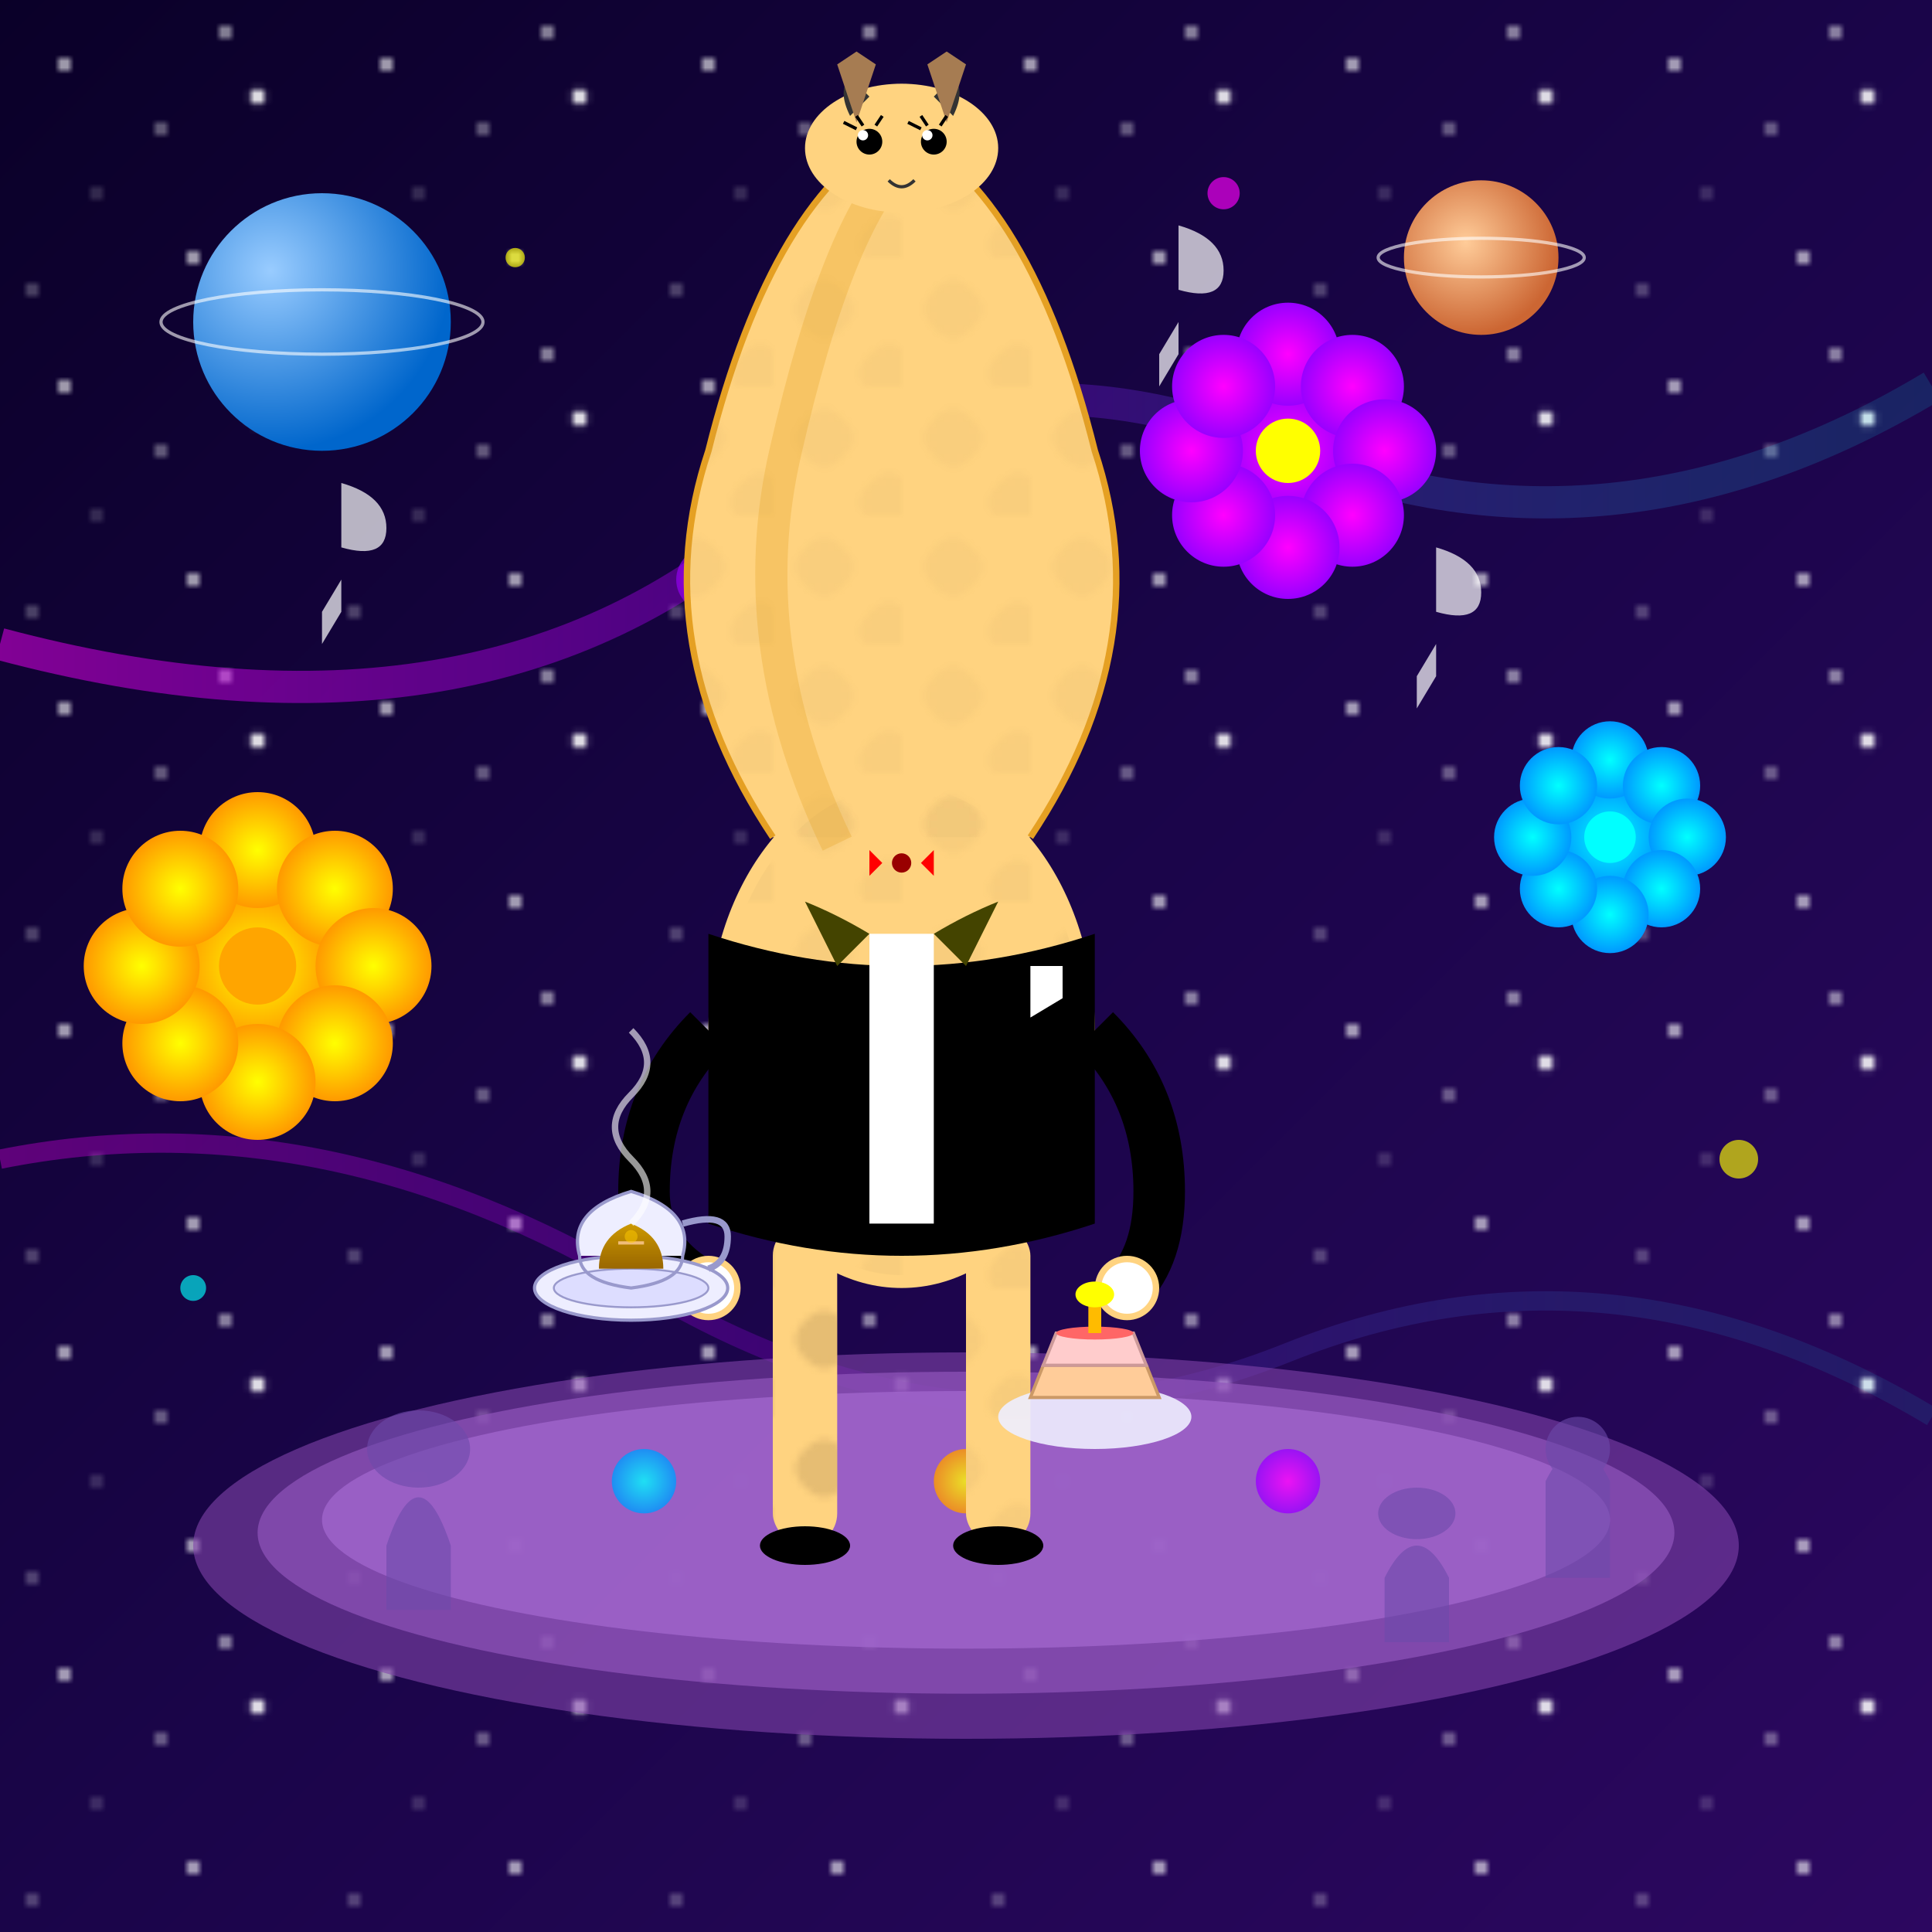 <svg xmlns="http://www.w3.org/2000/svg" viewBox="0 0 300 300">
  <defs>
    <!-- Cosmic background gradient -->
    <linearGradient id="cosmicBackground" x1="0%" y1="0%" x2="100%" y2="100%">
      <stop offset="0%" stop-color="#0a0028" />
      <stop offset="50%" stop-color="#1a0549" />
      <stop offset="100%" stop-color="#2c0760" />
    </linearGradient>
    
    <!-- Star pattern -->
    <pattern id="starPattern" x="0" y="0" width="50" height="50" patternUnits="userSpaceOnUse">
      <circle cx="10" cy="10" r="1" fill="white" opacity="0.8" />
      <circle cx="25" cy="20" r="0.8" fill="white" opacity="0.7" />
      <circle cx="40" cy="15" r="1.2" fill="white" opacity="0.9" />
      <circle cx="15" cy="30" r="0.6" fill="white" opacity="0.6" />
      <circle cx="30" cy="40" r="1" fill="white" opacity="0.8" />
      <circle cx="5" cy="45" r="0.7" fill="white" opacity="0.7" />
      <circle cx="35" cy="5" r="0.9" fill="white" opacity="0.8" />
    </pattern>
    
    <!-- Giraffe spot pattern -->
    <pattern id="giraffePattern" x="0" y="0" width="20" height="20" patternUnits="userSpaceOnUse">
      <path d="M5,5 Q8,2 11,5 Q14,8 11,11 Q8,14 5,11 Q2,8 5,5" fill="#a85" />
      <path d="M15,15 Q18,12 21,15 Q24,18 21,21 Q18,24 15,21 Q12,18 15,15" fill="#a85" />
    </pattern>
    
    <!-- Cosmic flower gradients -->
    <radialGradient id="flowerGradient1" cx="50%" cy="50%" r="50%" fx="50%" fy="50%">
      <stop offset="0%" stop-color="#f0f" />
      <stop offset="100%" stop-color="#90f" />
    </radialGradient>
    
    <radialGradient id="flowerGradient2" cx="50%" cy="50%" r="50%" fx="50%" fy="50%">
      <stop offset="0%" stop-color="#0ff" />
      <stop offset="100%" stop-color="#09f" />
    </radialGradient>

    <radialGradient id="flowerGradient3" cx="50%" cy="50%" r="50%" fx="50%" fy="50%">
      <stop offset="0%" stop-color="#ff0" />
      <stop offset="100%" stop-color="#f90" />
    </radialGradient>
    
    <!-- Planet gradients -->
    <radialGradient id="planetGradient1" cx="30%" cy="30%" r="70%" fx="30%" fy="30%">
      <stop offset="0%" stop-color="#9cf" />
      <stop offset="100%" stop-color="#06c" />
    </radialGradient>
    
    <radialGradient id="planetGradient2" cx="40%" cy="40%" r="60%" fx="40%" fy="40%">
      <stop offset="0%" stop-color="#fc9" />
      <stop offset="100%" stop-color="#c63" />
    </radialGradient>
    
    <!-- Tea gradient -->
    <linearGradient id="teaGradient" x1="0%" y1="0%" x2="0%" y2="100%">
      <stop offset="0%" stop-color="#c90" />
      <stop offset="100%" stop-color="#960" />
    </linearGradient>
    
    <!-- Glow filter -->
    <filter id="glow" x="-50%" y="-50%" width="200%" height="200%">
      <feGaussianBlur stdDeviation="2.5" result="blur" />
      <feMerge>
        <feMergeNode in="blur" />
        <feMergeNode in="SourceGraphic" />
      </feMerge>
    </filter>
    
    <!-- Cosmic swirl -->
    <linearGradient id="swirlGradient" x1="0%" y1="0%" x2="100%" y2="0%">
      <stop offset="0%" stop-color="#f0f" stop-opacity="0.8" />
      <stop offset="50%" stop-color="#90f" stop-opacity="0.5" />
      <stop offset="100%" stop-color="#0ff" stop-opacity="0.2" />
    </linearGradient>
  </defs>
  
  <!-- Background -->
  <rect x="0" y="0" width="300" height="300" fill="url(#cosmicBackground)" />
  <rect x="0" y="0" width="300" height="300" fill="url(#starPattern)" />
  
  <!-- Cosmic swirls -->
  <path d="M0,100 Q75,120 120,80 Q150,50 200,70 Q250,90 300,60" 
        stroke="url(#swirlGradient)" stroke-width="5" fill="none" opacity="0.6" />
  <path d="M0,180 Q50,170 100,200 Q150,230 200,210 Q250,190 300,220" 
        stroke="url(#swirlGradient)" stroke-width="3" fill="none" opacity="0.4" />
  
  <!-- Cosmic garden elements -->
  <!-- Floating planets -->
  <circle cx="50" cy="50" r="20" fill="url(#planetGradient1)" filter="url(#glow)" />
  <ellipse cx="50" cy="50" rx="25" ry="5" fill="none" stroke="#fff" stroke-width="0.5" opacity="0.6" />
  
  <circle cx="230" cy="40" r="12" fill="url(#planetGradient2)" filter="url(#glow)" />
  <ellipse cx="230" cy="40" rx="16" ry="3" fill="none" stroke="#fff" stroke-width="0.5" opacity="0.6" />
  
  <!-- Cosmic flowers -->
  <g class="cosmic-flowers">
    <!-- Flower 1 -->
    <g transform="translate(200, 70)">
      <circle cx="0" cy="0" r="10" fill="url(#flowerGradient1)" filter="url(#glow)" />
      <circle cx="0" cy="-15" r="8" fill="url(#flowerGradient1)" />
      <circle cx="10" cy="-10" r="8" fill="url(#flowerGradient1)" />
      <circle cx="15" cy="0" r="8" fill="url(#flowerGradient1)" />
      <circle cx="10" cy="10" r="8" fill="url(#flowerGradient1)" />
      <circle cx="0" cy="15" r="8" fill="url(#flowerGradient1)" />
      <circle cx="-10" cy="10" r="8" fill="url(#flowerGradient1)" />
      <circle cx="-15" cy="0" r="8" fill="url(#flowerGradient1)" />
      <circle cx="-10" cy="-10" r="8" fill="url(#flowerGradient1)" />
      <circle cx="0" cy="0" r="5" fill="yellow" />
    </g>
    
    <!-- Flower 2 -->
    <g transform="translate(250, 130)">
      <circle cx="0" cy="0" r="8" fill="url(#flowerGradient2)" filter="url(#glow)" />
      <circle cx="0" cy="-12" r="6" fill="url(#flowerGradient2)" />
      <circle cx="8" cy="-8" r="6" fill="url(#flowerGradient2)" />
      <circle cx="12" cy="0" r="6" fill="url(#flowerGradient2)" />
      <circle cx="8" cy="8" r="6" fill="url(#flowerGradient2)" />
      <circle cx="0" cy="12" r="6" fill="url(#flowerGradient2)" />
      <circle cx="-8" cy="8" r="6" fill="url(#flowerGradient2)" />
      <circle cx="-12" cy="0" r="6" fill="url(#flowerGradient2)" />
      <circle cx="-8" cy="-8" r="6" fill="url(#flowerGradient2)" />
      <circle cx="0" cy="0" r="4" fill="cyan" />
    </g>
    
    <!-- Flower 3 -->
    <g transform="translate(40, 150)">
      <circle cx="0" cy="0" r="12" fill="url(#flowerGradient3)" filter="url(#glow)" />
      <circle cx="0" cy="-18" r="9" fill="url(#flowerGradient3)" />
      <circle cx="12" cy="-12" r="9" fill="url(#flowerGradient3)" />
      <circle cx="18" cy="0" r="9" fill="url(#flowerGradient3)" />
      <circle cx="12" cy="12" r="9" fill="url(#flowerGradient3)" />
      <circle cx="0" cy="18" r="9" fill="url(#flowerGradient3)" />
      <circle cx="-12" cy="12" r="9" fill="url(#flowerGradient3)" />
      <circle cx="-18" cy="0" r="9" fill="url(#flowerGradient3)" />
      <circle cx="-12" cy="-12" r="9" fill="url(#flowerGradient3)" />
      <circle cx="0" cy="0" r="6" fill="orange" />
    </g>
    
    <!-- Flower 4 -->
    <g transform="translate(120, 90)">
      <circle cx="0" cy="0" r="6" fill="url(#flowerGradient1)" opacity="0.6" />
      <circle cx="0" cy="-10" r="5" fill="url(#flowerGradient1)" opacity="0.6" />
      <circle cx="7" cy="-7" r="5" fill="url(#flowerGradient1)" opacity="0.6" />
      <circle cx="10" cy="0" r="5" fill="url(#flowerGradient1)" opacity="0.6" />
      <circle cx="7" cy="7" r="5" fill="url(#flowerGradient1)" opacity="0.6" />
      <circle cx="0" cy="10" r="5" fill="url(#flowerGradient1)" opacity="0.6" />
      <circle cx="-7" cy="7" r="5" fill="url(#flowerGradient1)" opacity="0.6" />
      <circle cx="-10" cy="0" r="5" fill="url(#flowerGradient1)" opacity="0.6" />
      <circle cx="-7" cy="-7" r="5" fill="url(#flowerGradient1)" opacity="0.6" />
      <circle cx="0" cy="0" r="3" fill="yellow" opacity="0.8" />
    </g>
  </g>
  
  <!-- Garden table -->
  <ellipse cx="150" cy="240" rx="120" ry="30" fill="#8044aa" opacity="0.6" />
  <ellipse cx="150" cy="238" rx="110" ry="25" fill="#9055bb" opacity="0.7" />
  <ellipse cx="150" cy="236" rx="100" ry="20" fill="#a066cc" opacity="0.8" />
  
  <!-- Cosmic table decorations -->
  <circle cx="100" cy="230" r="5" fill="url(#flowerGradient2)" opacity="0.8" />
  <circle cx="200" cy="230" r="5" fill="url(#flowerGradient1)" opacity="0.8" />
  <circle cx="150" cy="230" r="5" fill="url(#flowerGradient3)" opacity="0.8" />
  
  <!-- Giraffe in tuxedo -->
  <g class="giraffe">
    <!-- Legs -->
    <rect x="120" y="190" width="10" height="50" rx="5" fill="#ffd380" />
    <rect x="150" y="190" width="10" height="50" rx="5" fill="#ffd380" />
    <rect x="120" y="190" width="10" height="50" rx="5" fill="url(#giraffePattern)" opacity="0.3" />
    <rect x="150" y="190" width="10" height="50" rx="5" fill="url(#giraffePattern)" opacity="0.3" />
    
    <!-- Shoes -->
    <ellipse cx="125" cy="240" rx="7" ry="3" fill="#000" />
    <ellipse cx="155" cy="240" rx="7" ry="3" fill="#000" />
    
    <!-- Body -->
    <ellipse cx="140" cy="160" rx="30" ry="40" fill="#ffd380" />
    <path d="M120,130 Q100,100 110,70 Q120,30 140,20 Q160,30 170,70 Q180,100 160,130" fill="#ffd380" stroke="#e5a023" stroke-width="1" />
    
    <!-- Spots -->
    <ellipse cx="140" cy="160" rx="28" ry="38" fill="url(#giraffePattern)" opacity="0.9" />
    <path d="M120,130 Q100,100 110,70 Q120,30 140,20 Q160,30 170,70 Q180,100 160,130" fill="url(#giraffePattern)" opacity="0.9" />
    
    <!-- Tuxedo jacket -->
    <path d="M110,145 Q140,155 170,145 L170,190 Q140,200 110,190 Z" fill="#000" />
    <path d="M135,145 L135,190 L145,190 L145,145 Z" fill="white" />
    
    <!-- Jacket lapels -->
    <path d="M135,145 L130,150 L125,140 Q130,142 135,145" fill="#440" />
    <path d="M145,145 L150,150 L155,140 Q150,142 145,145" fill="#440" />
    
    <!-- Bow tie -->
    <path d="M137,134 L143,134 L145,132 L145,136 L143,134" fill="red" />
    <path d="M143,134 L137,134 L135,132 L135,136 L137,134" fill="red" />
    <circle cx="140" cy="134" r="1.5" fill="#900" />
    
    <!-- Neck shadow -->
    <path d="M130,131 Q115,100 122,70 Q130,35 140,25" fill="none" stroke="#e5a023" stroke-width="5" opacity="0.3" />
    
    <!-- Head -->
    <ellipse cx="140" cy="23" rx="15" ry="10" fill="#ffd380" />
    <path d="M132,18 Q130,14 132,12 L135,15 Z" fill="#333" />
    <path d="M148,18 Q150,14 148,12 L145,15 Z" fill="#333" />
    
    <!-- Horns/ossicones -->
    <path d="M133,19 L130,10 L133,8 L136,10 Z" fill="#a67c52" />
    <path d="M147,19 L150,10 L147,8 L144,10 Z" fill="#a67c52" />
    
    <!-- Eyes -->
    <circle cx="135" cy="22" r="2" fill="#000" />
    <circle cx="145" cy="22" r="2" fill="#000" />
    <circle cx="134" cy="21" r="0.8" fill="white" />
    <circle cx="144" cy="21" r="0.8" fill="white" />
    
    <!-- Eyelashes -->
    <path d="M133,20 L131,19" stroke="#000" stroke-width="0.5" />
    <path d="M134,19.5 L133,18" stroke="#000" stroke-width="0.5" />
    <path d="M136,19.5 L137,18" stroke="#000" stroke-width="0.5" />
    
    <path d="M143,20 L141,19" stroke="#000" stroke-width="0.5" />
    <path d="M144,19.5 L143,18" stroke="#000" stroke-width="0.5" />
    <path d="M146,19.5 L147,18" stroke="#000" stroke-width="0.5" />
    
    <!-- Mouth -->
    <path d="M138,28 Q140,30 142,28" fill="none" stroke="#333" stroke-width="0.5" />
    
    <!-- Arms -->
    <path d="M110,160 Q100,170 100,185 Q100,195 110,200" fill="none" stroke="#000" stroke-width="8" />
    <path d="M170,160 Q180,170 180,185 Q180,195 175,200" fill="none" stroke="#000" stroke-width="8" />
    <circle cx="110" cy="200" r="5" fill="#ffd380" />
    <circle cx="175" cy="200" r="5" fill="#ffd380" />
    
    <!-- White gloves -->
    <circle cx="110" cy="200" r="4" fill="white" />
    <circle cx="175" cy="200" r="4" fill="white" />
    
    <!-- Pocket square -->
    <path d="M160,150 L165,150 L165,155 L160,158 Z" fill="white" />
  </g>
  
  <!-- Teacup and saucer -->
  <g class="teacup" transform="translate(98, 200)">
    <!-- Saucer -->
    <ellipse cx="0" cy="0" rx="15" ry="5" fill="#eef" stroke="#99c" stroke-width="0.5" />
    <ellipse cx="0" cy="0" rx="12" ry="3" fill="#ddf" stroke="#99c" stroke-width="0.3" />
    
    <!-- Cup -->
    <path d="M-8,-5 Q-10,-12 0,-15 Q10,-12 8,-5" fill="#eef" stroke="#99c" stroke-width="0.5" />
    <path d="M-8,-5 Q-8,-1 0,0 Q8,-1 8,-5" fill="none" stroke="#99c" stroke-width="0.5" />
    <path d="M-5,-3 Q-5,-8 0,-10 Q5,-8 5,-3" fill="url(#teaGradient)" />
    
    <!-- Handle -->
    <path d="M8,-10 Q15,-12 15,-8 Q15,-4 12,-3" fill="none" stroke="#99c" stroke-width="1" />
    
    <!-- Tea decoration -->
    <path d="M-2,-7 L2,-7" stroke="#fc9" stroke-width="0.5" opacity="0.8" />
    <circle cx="0" cy="-8" r="1" fill="#fc0" opacity="0.5" />
  </g>
  
  <!-- Steam from tea -->
  <path d="M98,190 Q103,185 98,180 Q93,175 98,170 Q103,165 98,160" fill="none" stroke="white" stroke-width="1" opacity="0.6" />
  
  <!-- Additional party elements -->
  <!-- Small cake -->
  <g transform="translate(170, 220)">
    <ellipse cx="0" cy="0" rx="15" ry="5" fill="#eef" opacity="0.9" />
    <path d="M-10,-3 L10,-3 L8,-8 L-8,-8 Z" fill="#fc9" stroke="#c96" stroke-width="0.5" />
    <path d="M-8,-8 L8,-8 L6,-13 L-6,-13 Z" fill="#fcc" stroke="#c99" stroke-width="0.5" />
    <ellipse cx="0" cy="-13" rx="6" ry="1" fill="#f66" />
    <rect x="-1" y="-18" width="2" height="5" fill="#fb0" />
    <ellipse cx="0" cy="-19" rx="3" ry="2" fill="#ff0" filter="url(#glow)" />
  </g>
  
  <!-- Small floating music notes -->
  <g opacity="0.7" filter="url(#glow)">
    <path d="M50,100 L53,95 L53,85 Q60,87 60,82 Q60,77 53,75 L53,90 L50,95 Z" fill="white" />
    <path d="M220,110 L223,105 L223,95 Q230,97 230,92 Q230,87 223,85 L223,100 L220,105 Z" fill="white" />
    <path d="M180,60 L183,55 L183,45 Q190,47 190,42 Q190,37 183,35 L183,50 L180,55 Z" fill="white" />
  </g>
  
  <!-- Distant party guests (silhouettes) -->
  <g opacity="0.6">
    <path d="M240,230 Q245,220 250,230 L250,245 L240,245 Z" fill="#6c49aa" />
    <circle cx="245" cy="225" r="5" fill="#6c49aa" />
    
    <path d="M60,240 Q65,225 70,240 L70,250 L60,250 Z" fill="#6c49aa" />
    <ellipse cx="65" cy="225" rx="8" ry="6" fill="#6c49aa" />
    
    <path d="M215,245 Q220,235 225,245 L225,255 L215,255 Z" fill="#6c49aa" />
    <ellipse cx="220" cy="235" rx="6" ry="4" fill="#6c49aa" />
  </g>
  
  <!-- Additional cosmic elements floating -->
  <circle cx="270" cy="180" r="3" fill="#ff0" filter="url(#glow)" opacity="0.8" />
  <circle cx="30" cy="200" r="2" fill="#0ff" filter="url(#glow)" opacity="0.8" />
  <circle cx="190" cy="30" r="2.5" fill="#f0f" filter="url(#glow)" opacity="0.8" />
  <circle cx="80" cy="40" r="1.5" fill="#ff0" filter="url(#glow)" opacity="0.8" />
</svg>